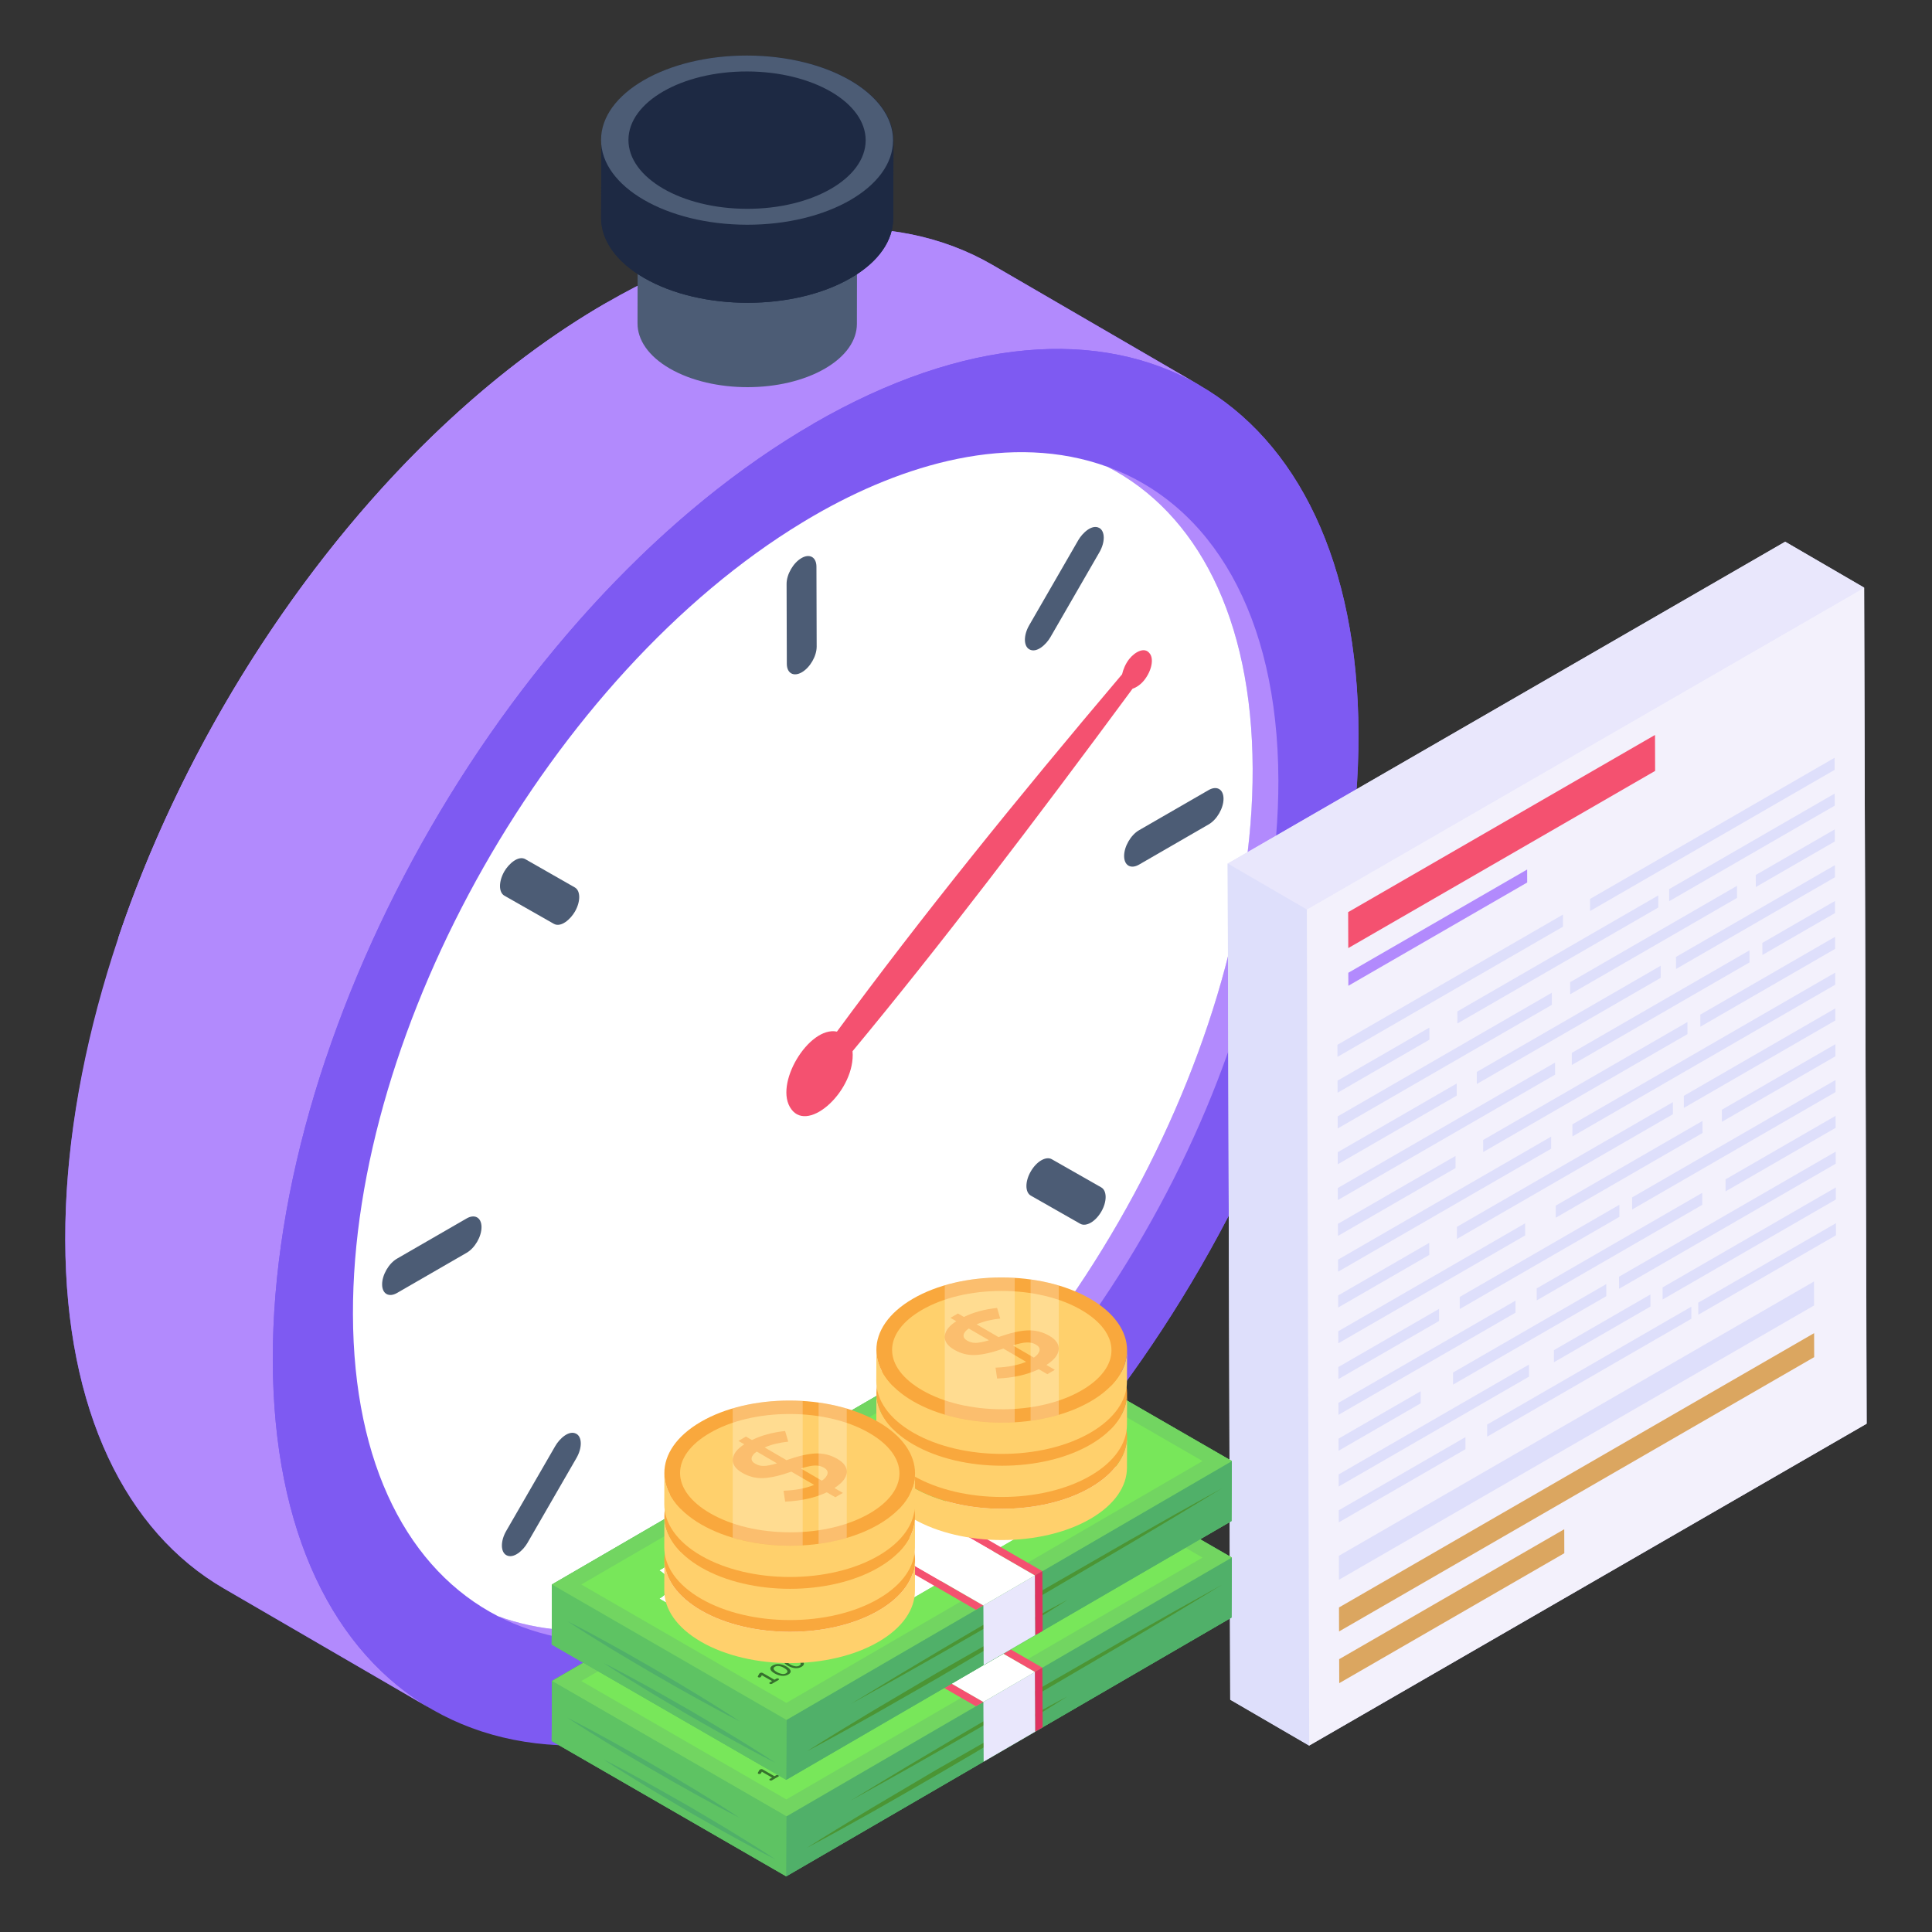 <svg id="Layer_1" enable-background="new 0 0 51 51" height="512" viewBox="0 0 51 51" width="512" xmlns="http://www.w3.org/2000/svg"><rect x="0" y="0" width="51" height="51" fill="#333333" stroke="none"/><g id="_x32_8"><g><g><g><path d="m31.655 10.167c.008.005.018.008.026.012l-5.478-3.183c-2.606-1.514-6.214-1.301-10.197.998l-0-0c-5.817 3.358-10.665 10.17-12.882 16.762l.012.007c-.903 2.688-1.421 5.408-1.414 7.971.013 4.519 1.608 7.699 4.181 9.194l5.478 3.183c-.166-.096-.316-.219-.473-.329 2.633 1.843 6.433 1.776 10.669-.669 7.915-4.57 14.31-15.647 14.284-24.742-.013-4.532-1.619-7.715-4.207-9.204z" fill="#7e5af2"/><g><g><g enable-background="new"><g><g><path d="m11.382 45.111-5.478-3.183c-2.573-1.495-4.168-4.675-4.181-9.194-.026-9.092 6.368-20.17 14.283-24.74l5.478 3.183c-7.915 4.57-14.309 15.648-14.283 24.74.013 4.519 1.608 7.699 4.181 9.194z" fill="#b28afd"/></g></g><g><path d="m26.203 6.995c-2.606-1.514-6.214-1.301-10.197.998l-0-0c-5.682 3.281-10.58 9.916-12.882 16.762l5.478 3.183c2.302-6.846 7.199-13.481 12.882-16.762h0c3.983-2.299 7.591-2.512 10.197-.998z" fill="#b28afd"/></g><g><g><path d="m21.484 11.177c7.915-4.57 14.352-.899 14.377 8.193.026 9.095-6.369 20.173-14.284 24.742-7.915 4.57-14.35.9-14.376-8.195-.026-9.092 6.368-20.17 14.283-24.74z" fill="#7e5af2"/></g></g></g></g><g><g><path d="m29.241 12.324c2.344 1.209 3.815 3.973 3.826 7.967.02 7.745-5.439 17.199-12.175 21.089-2.935 1.695-5.635 2.056-7.749 1.283 2.199 1.135 5.167.902 8.428-.981 6.736-3.89 12.195-13.344 12.175-21.089-.013-4.369-1.768-7.269-4.505-8.269z" fill="#b28afd"/></g><g><path d="m33.067 20.292c.031 7.698-5.416 17.186-12.175 21.089-2.935 1.695-5.635 2.056-7.748 1.282-2.345-1.208-3.816-3.971-3.827-7.967-.022-7.619 5.269-16.901 11.857-20.9.105-.065.213-.128.318-.189 2.334-1.349 5.194-2.213 7.748-1.282 2.345 1.208 3.816 3.971 3.827 7.967z" fill="#fff"/></g></g><g><g><g><path d="m21.157 14.732c.217-.126.394-.024.395.226l.006 2.11c.001.25-.175.554-.392.679s-.395.026-.396-.224l-.006-2.11c-.001-.25.176-.556.393-.681z" fill="#4c5c75"/></g></g><g><g><path d="m21.22 37.24c.217-.126.394-.025.395.225l.006 2.111c.001.25-.175.554-.392.679-.217.126-.395.026-.396-.224l-.006-2.111c-.001-.25.176-.554.393-.68z" fill="#4c5c75"/></g></g><g><g><path d="m12.316 32.165c.217-.126.394-.024.395.226.001.25-.175.554-.392.679l-1.836 1.06c-.217.126-.395.026-.396-.224-.001-.25.176-.556.393-.681z" fill="#4c5c75"/></g></g><g><g><path d="m31.903 20.857c.217-.126.394-.024.395.226.001.25-.175.554-.392.679l-1.837 1.061c-.217.126-.394.025-.395-.225-.001-.25.175-.555.392-.681z" fill="#4c5c75"/></g></g><g><g><path d="m13.871 22.682 1.303.744c.154.088.155.374.002.639-.111.193-.365.43-.557.321l-1.304-.742c-.154-.088-.155-.374-.002-.641.112-.193.366-.431.558-.322z" fill="#4c5c75"/></g></g><g><g><path d="m27.488 30.629c.101-.058.202-.072.279-.027l1.303.742c.154.088.155.374.002.639-.077.133-.177.235-.278.293-.101.058-.202.072-.279.028l-1.303-.742c-.155-.087-.156-.374-.002-.639.077-.133.177-.236.278-.294z" fill="#4c5c75"/></g></g><g><g><path d="m15.215 37.849c.154.088.155.374.002.639l-1.294 2.242c-.111.193-.365.43-.558.322-.154-.088-.155-.374-.002-.639l1.295-2.242c.113-.196.366-.431.557-.321z" fill="#4c5c75"/></g></g><g><g><path d="m29.02 13.937c.154.089.155.376.002.641l-1.294 2.242c-.111.193-.365.43-.556.321-.155-.087-.156-.374-.002-.639l1.294-2.243c.111-.193.365-.43.556-.321z" fill="#4c5c75"/></g></g></g></g><g><g enable-background="new"><g><g><path d="m22.624 6.261-.004 2.29c-.001.427-.282.853-.842 1.178-1.127.655-2.961.655-4.095.001-.57-.329-.855-.762-.854-1.194l.004-2.29c-.001.432.284.864.854 1.194 1.134.655 2.967.655 4.095-.001.56-.326.841-.752.842-1.178z" fill="#4c5c75"/></g></g></g></g><g><g enable-background="new"><g><g><path d="m23.587 3.71-.01 2.06c0 .57-.37 1.14-1.12 1.57-1.5.87-3.94.87-5.45 0-.76-.44-1.14-1.01-1.14-1.59l.01-2.05c0-.57.37-1.14 1.12-1.58 1.5-.87 3.94-.87 5.45 0 .76.44 1.14 1.01 1.14 1.59z" fill="#1d2943"/></g></g></g></g><g><g enable-background="new"><g><g><path d="m23.584 3.711-.005 2.06c-.002.568-.375 1.135-1.121 1.568-1.501.872-3.941.872-5.451.001-.759-.438-1.139-1.014-1.137-1.589l.005-2.06c-.002.575.378 1.151 1.137 1.589 1.51.872 3.95.872 5.451-.001.746-.433 1.119-1 1.121-1.568z" fill="#1d2943"/></g></g><g><g><ellipse cx="19.73" cy="3.701" fill="#4c5c75" rx="2.233" ry="3.854" transform="matrix(.002 -1 1 .002 15.98 23.422)"/></g></g><g><g><ellipse cx="19.73" cy="3.701" fill="#1d2943" rx="1.813" ry="3.131" transform="matrix(.002 -1 1 .002 15.98 23.422)"/></g></g></g></g></g></g><g><g><path d="m30.35 17.25c.112.141.054.449-.14.698-.096.123-.215.201-.313.232-2.602 3.527-5.094 6.801-7.392 9.569.087 1.013-1.149 2.17-1.615 1.533-.483-.643.463-2.205 1.203-2.05 2.223-3.025 4.767-6.174 7.527-9.432.03-.129.089-.274.185-.399.152-.193.413-.336.544-.151z" fill="#f45170"/></g></g></g><g><g><g><g><path d="m49.277 37.58-14.72 8.5-2.08-1.21-.07-22.07 14.72-8.5 2.08 1.21z" fill="#dedffb"/></g></g></g></g><g><g><g enable-background="new"><g><g><path d="m34.56 46.078-2.087-1.213-.063-22.07 2.087 1.213z" fill="#dedffb"/></g></g><g><g><path d="m34.497 24.008-2.087-1.213 14.712-8.494 2.087 1.213z" fill="#e9e7fc"/></g></g><g><g><path d="m49.209 15.514.063 22.07-14.712 8.494-.063-22.07z" fill="#f3f1fc"/></g></g></g></g><g><g><g><path d="m48.434 21.893.001.319-2.086 1.204-.001-.319z" fill="#dedffb"/></g></g><g><g><path d="m48.439 23.783.001.319-1.917 1.107-.001-.319z" fill="#dedffb"/></g></g><g><g><path d="m48.442 24.729.001.319-3.558 2.054-.001-.319z" fill="#dedffb"/></g></g><g enable-background="new"><g><g><path d="m48.464 32.289.001.319-3.634 2.098-.001-.319z" fill="#dedffb"/></g></g><g><g><path d="m48.455 29.455.001.317-2.905 1.677-.001-.317z" fill="#dedffb"/></g></g><g><g><path d="m48.461 31.345.001.319-4.573 2.64-.001-.319z" fill="#dedffb"/></g></g><g><g><path d="m48.45 27.564.001.319-2.997 1.73-.001-.319z" fill="#dedffb"/></g></g><g><g><path d="m48.458 30.4.001.319-5.72 3.302-.001-.319z" fill="#dedffb"/></g></g><g><g><path d="m43.567 34.17.001.319-2.548 1.471-.001-.319z" fill="#dedffb"/></g></g><g><g><path d="m48.453 28.509.001.319-5.37 3.1-.001-.319z" fill="#dedffb"/></g></g><g><g><path d="m48.447 26.619.001.319-3.998 2.308-.001-.319z" fill="#dedffb"/></g></g><g><g><path d="m44.647 34.493.001.319-5.39 3.112-.001-.319z" fill="#dedffb"/></g></g><g><g><path d="m41.292 40.368.002.633-5.941 3.43-.002-.633z" fill="#dba660"/></g></g><g><g><path d="m44.934 31.488.001.317-4.369 2.522-.001-.317z" fill="#dedffb"/></g></g><g><g><path d="m47.888 35.192.002.633-12.542 7.241-.002-.633z" fill="#dba660"/></g></g><g><g><path d="m44.942 29.589.001.319-3.875 2.237-.001-.319z" fill="#dedffb"/></g></g><g><g><path d="m42.402 33.896.001.319-4.046 2.336-.001-.319z" fill="#dedffb"/></g></g><g><g><path d="m47.885 33.828.002.633-12.542 7.241-.002-.633z" fill="#dedffb"/></g></g><g><g><path d="m48.437 22.838.001.319-4.195 2.422-.001-.319z" fill="#dedffb"/></g></g><g><g><path d="m48.445 25.674.001.319-6.938 4.006-.001-.319z" fill="#dedffb"/></g></g><g><g><path d="m42.747 31.803.001.319-4.214 2.433-.001-.319z" fill="#dedffb"/></g></g><g><g><path d="m40.361 36.021.001.319-5.024 2.9-.001-.319z" fill="#dedffb"/></g></g><g><g><path d="m48.431 20.948.001.319-4.369 2.522-.001-.319z" fill="#dedffb"/></g></g><g><g><path d="m46.182 25.086.001.319-4.691 2.708-.001-.319z" fill="#dedffb"/></g></g><g><g><path d="m44.16 29.094.001.319-5.702 3.292-.001-.319z" fill="#dedffb"/></g></g><g><g><path d="m40.005 34.334.001.317-4.674 2.698-.001-.317z" fill="#dedffb"/></g></g><g><g><path d="m44.544 26.979.001.319-5.392 3.113-.001-.319z" fill="#dedffb"/></g></g><g><g><path d="m45.852 23.384.001.319-4.404 2.543-.001-.319z" fill="#dedffb"/></g></g><g><g><path d="m37.987 34.551.001.319-2.658 1.535-.001-.319z" fill="#dedffb"/></g></g><g><g><path d="m48.429 20.003.001.319-6.456 3.727-.001-.319z" fill="#dedffb"/></g></g><g><g><path d="m40.259 32.293.001.319-4.932 2.848-.001-.319z" fill="#dedffb"/></g></g><g><g><path d="m43.838 25.493.001.319-4.855 2.803-.001-.319z" fill="#dedffb"/></g></g><g><g><path d="m37.728 32.808.001.319-2.404 1.388-.001-.319z" fill="#dedffb"/></g></g><g><g><path d="m40.946 30.004.001.319-5.625 3.247-.001-.319z" fill="#dedffb"/></g></g><g><g><path d="m38.422 30.514.001.319-3.104 1.792-.001-.319z" fill="#dedffb"/></g></g><g><g><path d="m43.774 23.637.001.319-5.304 3.062-.001-.319z" fill="#dedffb"/></g></g><g><g><path d="m41.05 28.049.001.319-5.735 3.311-.001-.319z" fill="#dedffb"/></g></g><g><g><path d="m38.453 28.602.001.319-3.14 1.813-.001-.319z" fill="#dedffb"/></g></g><g><g><path d="m40.964 26.206.001.319-5.653 3.264-.001-.319z" fill="#dedffb"/></g></g><g><g><path d="m37.732 27.126.001.319-2.424 1.4-.001-.319z" fill="#dedffb"/></g></g><g><g><path d="m41.258 24.143.001.319-5.953 3.437-.001-.319z" fill="#dedffb"/></g></g><g><g><path d="m43.688 19.401.003.949-8.1 4.677-.003-.949z" fill="#f45170"/></g></g></g><g><g><path d="m40.313 22.953.001.343-4.721 2.726-.001-.343z" fill="#b28afd"/></g></g><g><g><path d="m38.684 37.936.001.319-3.344 1.931-.001-.319z" fill="#dedffb"/></g></g><g><g><path d="m37.502 36.725.001.319-2.168 1.252-.001-.319z" fill="#dedffb"/></g></g></g></g><g><g><g><g enable-background="new"><g><g><path d="m32.517 41.113-.012 1.588-11.753 6.827-6.189-3.57.012-1.588 11.753-6.827z" fill="#5ec363"/></g></g></g></g><g><g><g><g><g><path d="m32.517 41.12-.01 1.58-4.98 2.89v.01l-.2.11-1.36.79-.2.12-5.01 2.91-6.19-3.57v-1.59l5.2-3.02 1.36-.79.2-.11 5-2.91z" fill="#50b069"/></g></g></g></g></g><g><g><g><g><g><g><g><g><g enable-background="new"><g><g><path d="m32.517 41.116-.007 1.583-11.757 6.833.009-1.583 4.988-2.9.197-.113 1.371-.797.198-.115v-.002z" fill="#50b069"/></g></g><g><g><path d="m20.761 47.948-.008 1.583-6.19-3.574.008-1.583z" fill="#5ec363"/></g></g><g><g><path d="m32.517 41.116-11.756 6.832-6.19-3.574 11.756-6.832z" fill="#72d561"/></g></g></g></g><g><g><g><path d="m28.975 41.409-1.474.856-.223-.129 1.474-.856z" fill="#78e75a"/></g></g><g enable-background="new"><g><g><ellipse cx="26.668" cy="40.931" fill="#72d561" rx=".548" ry=".945" transform="matrix(.003 -1 1 .003 -14.338 67.483)"/></g></g><g><g><path d="m27.474 40.462c.448.258.45.678.005.937-.445.258-1.17.258-1.617 0-.448-.258-.45-.678-.005-.937.445-.258 1.17-.258 1.617 0zm-1.472.856c.37.213.969.214 1.337-0.0.367-.213.365-.561-.004-.774-.371-.214-.97-.213-1.337 0-.368.214-.366.56.004.774z" fill="#78e75a"/></g></g><g><g><path d="m28.364 41.34-.984.572-.105-.06.984-.572z" fill="#78e75a"/></g></g><g><g><path d="m29.683 40.744c-.355.206-.352.54.004.745l-8.292 4.819c-.356-.205-.933-.205-1.287.001l-2.703-1.56c.355-.206.354-.54-.003-.746l8.292-4.819c.357.206.933.205 1.286-0zm-7.203 2.621c.746.431 1.832.504 2.42.162.588-.342.458-.97-.288-1.401-.747-.432-1.833-.505-2.421-.163-.588.342-.458.97.289 1.402zm-2.524 1.467c.448.258 1.173.258 1.617-0.0.445-.258.442-.678-.005-.937-.448-.258-1.174-.259-1.619-.001-.445.258-.441.679.006.938zm7.519-4.37c-.448-.258-1.173-.258-1.617 0-.445.258-.442.678.005.937.448.258 1.173.258 1.617-0.0.445-.258.442-.678-.005-.937zm-8.798 3.551 1.997-1.16-.223-.129-1.997 1.16zm7.157-4.418-1.997 1.16.223.129 1.997-1.16zm1.668 2.67 1.474-.856-.223-.129-1.474.856zm-8.333 1.748.984-.572-.105-.06-.984.572zm9.091-2.734-.984.572.105.06.984-.572zm-2.305-1.331-.984.572.105.06.984-.572z" fill="#fff"/></g></g><g><g><path d="m26.059 40.009-.984.572-.105-.06.984-.572z" fill="#fff"/></g></g><g><g><path d="m24.553 42.16c.706.407.828 1.001.272 1.324-.557.324-1.582.254-2.287-.153-.707-.408-.831-1.001-.274-1.325.556-.323 1.582-.254 2.289.154z" fill="#72d561"/></g></g><g><g><path d="m24.764 42.037c.853.493 1.002 1.212.33 1.602-.672.391-1.914.307-2.767-.186-.855-.493-1.003-1.212-.331-1.603.672-.391 1.914-.307 2.768.186zm-2.226 1.294c.706.407 1.73.477 2.287.153.556-.323.433-.917-.272-1.324-.707-.408-1.733-.477-2.289-.154-.557.324-.433.917.274 1.325z" fill="#78e75a"/></g></g></g><g><g><path d="m26.056 39.724-1.997 1.16-.223-.129 1.997-1.16z" fill="#fff"/></g></g><g><g><path d="m20.152 43.442-.984.572-.105-.06.984-.572z" fill="#78e75a"/></g></g><g><g><path d="m20.673 42.853-1.997 1.16-.223-.129 1.997-1.16z" fill="#78e75a"/></g></g><g><g><path d="m21.567 43.895c.448.258.45.678.005.937-.445.258-1.17.258-1.617 0-.448-.258-.451-.679-.006-.938.445-.258 1.171-.258 1.619.001zm-1.472.856c.37.213.97.213 1.337-0.0.368-.214.365-.561-.004-.774-.371-.214-.969-.214-1.337 0-.367.213-.366.56.004.774z" fill="#78e75a"/></g></g><g><g><ellipse cx="20.761" cy="44.364" fill="#72d561" rx=".548" ry=".945" transform="matrix(.003 -1 1 .003 -23.661 64.999)"/></g></g><g><g><path d="m26.331 37.991 5.413 3.125-10.986 6.384-5.413-3.125zm-4.935 8.316 8.292-4.819c-.356-.205-.359-.539-.004-.745l-2.703-1.56c-.353.205-.929.206-1.286 0l-8.292 4.819c.357.206.358.54.003.746l2.703 1.56c.355-.206.932-.206 1.287-.001z" fill="#78e75a"/></g></g></g></g><g><g><g><path d="m27.516 44.023-.196.114-6.19-3.574.196-.114z" fill="#f45170"/></g></g><g><g><path d="m25.958 44.928-.196.114-6.19-3.574.196-.114z" fill="#f45170"/></g></g><g><g><path d="m27.32 44.137-1.362.791-6.19-3.574 1.362-.791z" fill="#fff"/></g></g></g></g><g><g><path d="m32.282 41.82c-.809.493-1.62.981-2.435 1.464l-2.45 1.438c-1.466.838-2.601 1.515-4.94 2.808 2.274-1.387 3.418-2.035 4.885-2.902l2.463-1.416c.822-.47 1.648-.933 2.477-1.391z" fill="#4b9534"/></g></g><g><g><path d="m28.172 44.784c-2.008 1.276-5.026 2.978-5.128 3.037-.578.324-1.156.646-1.742.956.559-.356 1.126-.699 1.693-1.041l1.71-1.011 1.725-.985c.578-.324 1.156-.646 1.742-.956z" fill="#4b9534"/></g></g><g><g><path d="m14.981 45.345c.392.197.776.407 1.16.618.527.29 1.592.904 2.271 1.32.373.229.746.459 1.111.702-.392-.197-.777-.406-1.16-.618-.689-.379-1.752-1.002-2.271-1.32-.373-.229-.746-.459-1.111-.702z" fill="#50b069"/></g></g><g><g><path d="m15.932 46.445c.904.455 1.985 1.085 2.303 1.265.376.224.755.444 1.128.673.373.229.746.459 1.111.702-.392-.197-.777-.406-1.16-.618-.384-.211-.762-.432-1.143-.647-.376-.225-.755-.444-1.128-.673-.373-.229-.746-.459-1.111-.702z" fill="#50b069"/></g></g><g><g><g><path d="m27.523 45.598-.198.115-.007-1.574v-.002l.198-.115v.002z" fill="#df3260"/></g></g><g><g><path d="m25.769 46.618-.007-1.57v-.005l.197-.115v.007l.007 1.568" fill="none"/></g></g><g><g><path d="m27.325 45.713-1.359.79-.007-1.568v-.007l1.359-.791v.002z" fill="#e9e7fc"/></g></g></g></g></g></g><g><g><g><path d="m26.305 39.048c0 .006-.004.011-.012.016l-.165.096c-.008.004-.017.006-.028.006-.011 0-.021-.003-.028-.007-.007-.004-.012-.009-.012-.016 0-.006.004-.011.012-.016l.058-.034-.258-.149-.023.041c-.004.005-.007.008-.011.011-.008.005-.018.007-.028.007-.011 0-.021-.002-.029-.007-.012-.007-.015-.015-.009-.025l.034-.063c.003-.005.007-.009.013-.013l.011-.006c.008-.005.019-.008.031-.008.012 0 .022.003.031.008l.297.172.048-.028c.008-.004.017-.007.028-.006.011 0 .021.002.028.006s.012.01.012.016z" fill="#36712d"/></g></g><g><g><path d="m26.931 38.637c-.009-.035-.045-.071-.105-.105-.059-.034-.12-.055-.181-.061-.062-.006-.117.005-.165.033-.049.028-.068.06-.058.096.01.035.046.07.106.105.059.035.12.055.181.061.061.005.117-.006.165-.034.048-.028.067-.06.057-.095zm-.216.081c-.041-.005-.085-.021-.129-.047s-.072-.051-.08-.074c-.009-.024.001-.043.03-.06.029-.017.063-.023.103-.018.041.005.084.021.129.046.045.026.072.051.081.075.009.023-.001.043-.03.06-.029.017-.063.023-.103.018z" fill="#36712d"/></g></g><g><g><path d="m26.598 38.831c-.01-.035-.045-.071-.105-.105-.06-.035-.122-.055-.182-.061-.062-.006-.117.005-.165.033-.048.028-.068.06-.057.096.01.035.046.071.105.105.06.035.121.055.182.061.061.005.117-.006.165-.033.048-.028.067-.061.057-.096zm-.215.081c-.041-.005-.085-.021-.13-.047-.045-.025-.072-.051-.08-.074-.009-.024.001-.043.029-.06.03-.017.063-.023.104-.018.04.005.083.021.128.046.045.026.072.051.082.075.009.024-.001.043-.03.06s-.063.023-.103.018z" fill="#36712d"/></g></g></g><g><g><g><path d="m20.563 46.877c0 .006-.004.012-.012.017l-.172.1c-.008.004-.018.007-.029.007s-.021-.003-.029-.007c-.007-.004-.012-.01-.013-.017 0-.007.004-.012.012-.017l.061-.036-.27-.155-.025.042c-.004.005-.007.009-.011.011-.009.005-.018.007-.029.007-.011 0-.021-.002-.03-.007-.012-.007-.015-.016-.01-.026l.036-.066c.003-.006.007-.01.014-.014l.012-.007c.009-.005.02-.008.033-.008.012 0 .023.003.032.008l.311.179.05-.029c.008-.004.018-.007.029-.007.012 0 .022.002.029.007.007.004.012.01.012.017z" fill="#36712d"/></g></g><g><g><path d="m21.218 46.447c-.024-.088-.204-.165-.299-.173-.097-.009-.259.045-.233.135.029.1.298.239.472.138.05-.029.07-.063.06-.1zm-.413-.104c.104-.061.299.038.327.108.009.025-.001.045-.031.063-.126.073-.429-.096-.296-.171z" fill="#36712d"/></g></g><g><g><path d="m20.76 46.54c-.109-.063-.252-.093-.363-.028-.216.128.208.356.413.238.05-.029.061-.146-.05-.21zm-.305.006c.127-.072.428.095.297.171-.031.018-.436-.088-.297-.171z" fill="#36712d"/></g></g></g></g></g></g><g><g><g enable-background="new"><g><g><path d="m32.517 38.565-.012 1.588-11.753 6.827-6.189-3.57.012-1.588 11.753-6.827z" fill="#5ec363"/></g></g></g></g><g><g><g><g><g><path d="m32.517 38.57-.01 1.58-4.98 2.89v.01l-.2.12-1.36.79v-.01l-.2.12-5.01 2.91-6.19-3.57v-1.58l5.01-2.91.19-.11 1.36-.79.2-.12 5-2.9z" fill="#5ec363"/></g></g></g></g></g><g><g><g><g><g><g><g><g><g enable-background="new"><g><g><path d="m32.517 38.569-.007 1.583-11.757 6.833.009-1.583 4.988-2.9.197-.113 1.371-.797.198-.115v-.002z" fill="#50b069"/></g></g><g><g><path d="m20.761 45.401-.008 1.583-6.19-3.574.008-1.583z" fill="#5ec363"/></g></g><g><g><path d="m32.517 38.569-11.756 6.832-6.19-3.574 11.756-6.832z" fill="#72d561"/></g></g></g></g><g><g><g><path d="m28.975 38.862-1.474.856-.223-.129 1.474-.856z" fill="#78e75a"/></g></g><g enable-background="new"><g><g><ellipse cx="26.668" cy="38.384" fill="#72d561" rx=".548" ry=".945" transform="matrix(.003 -1 1 .003 -11.791 64.943)"/></g></g><g><g><path d="m27.474 37.915c.448.258.45.678.005.937-.445.258-1.17.258-1.617 0-.448-.258-.45-.678-.005-.937.445-.258 1.17-.258 1.617 0zm-1.472.856c.37.213.969.214 1.337-0.0.367-.213.365-.561-.004-.774-.371-.214-.97-.213-1.337 0-.368.214-.366.56.004.774z" fill="#78e75a"/></g></g><g><g><path d="m28.364 38.793-.984.572-.105-.06.984-.572z" fill="#78e75a"/></g></g><g><g><path d="m29.683 38.196c-.355.206-.352.54.004.745l-8.292 4.819c-.356-.205-.933-.205-1.287.001l-2.703-1.56c.355-.206.354-.54-.003-.746l8.292-4.819c.357.206.933.205 1.286-0zm-7.203 2.621c.746.431 1.832.504 2.42.162.588-.342.458-.97-.288-1.401-.747-.432-1.833-.505-2.421-.163-.588.342-.458.97.289 1.402zm-2.524 1.467c.448.258 1.173.258 1.617-0.0.445-.258.442-.678-.005-.937-.448-.258-1.174-.259-1.619-.001-.445.258-.441.679.006.938zm7.519-4.37c-.448-.258-1.173-.258-1.617 0-.445.258-.442.679.005.937.448.258 1.173.258 1.617-0.0.445-.258.442-.678-.005-.937zm-8.798 3.551 1.997-1.16-.223-.129-1.997 1.16zm7.157-4.418-1.997 1.16.223.129 1.997-1.16zm1.668 2.67 1.474-.856-.223-.129-1.474.856zm-8.333 1.748.984-.572-.105-.06-.984.572zm9.091-2.734-.984.572.105.06.984-.572zm-2.305-1.331-.984.572.105.06.984-.572z" fill="#fff"/></g></g><g><g><path d="m26.059 37.462-.984.572-.105-.06.984-.572z" fill="#fff"/></g></g><g><g><path d="m24.553 39.613c.706.407.828 1.001.272 1.324-.557.324-1.582.254-2.287-.153-.707-.408-.831-1.001-.274-1.325.556-.323 1.582-.254 2.289.154z" fill="#72d561"/></g></g><g><g><path d="m24.764 39.49c.853.493 1.002 1.212.33 1.602-.672.391-1.914.307-2.767-.186-.855-.493-1.003-1.212-.331-1.603.672-.391 1.914-.307 2.768.186zm-2.226 1.294c.706.407 1.73.477 2.287.153.556-.323.433-.917-.272-1.324-.707-.408-1.733-.477-2.289-.154-.557.324-.433.917.274 1.325z" fill="#78e75a"/></g></g></g><g><g><path d="m26.056 37.177-1.997 1.16-.223-.129 1.997-1.16z" fill="#fff"/></g></g><g><g><path d="m20.152 40.895-.984.572-.105-.06.984-.572z" fill="#78e75a"/></g></g><g><g><path d="m20.673 40.306-1.997 1.16-.223-.129 1.997-1.16z" fill="#78e75a"/></g></g><g><g><path d="m21.567 41.348c.448.258.45.678.005.937-.445.258-1.17.258-1.617 0-.448-.258-.451-.679-.006-.938.445-.258 1.171-.258 1.619.001zm-1.472.856c.37.213.97.213 1.337-0.0.368-.214.365-.561-.004-.774-.371-.214-.969-.214-1.337 0-.367.213-.366.56.004.774z" fill="#78e75a"/></g></g><g><g><ellipse cx="20.761" cy="41.816" fill="#72d561" rx=".548" ry=".945" transform="matrix(.003 -1 1 .003 -21.114 62.459)"/></g></g><g><g><path d="m26.331 35.443 5.413 3.125-10.986 6.384-5.413-3.125zm-4.935 8.316 8.292-4.819c-.356-.205-.359-.539-.004-.745l-2.703-1.56c-.353.205-.929.206-1.286 0l-8.292 4.819c.357.206.358.54.003.746l2.703 1.56c.355-.206.932-.206 1.287-.001z" fill="#78e75a"/></g></g></g></g><g><g><g><path d="m27.516 41.475-.196.114-6.19-3.574.196-.114z" fill="#f45170"/></g></g><g><g><path d="m25.958 42.381-.196.114-6.19-3.574.196-.114z" fill="#f45170"/></g></g><g><g><path d="m27.32 41.589-1.362.791-6.19-3.574 1.362-.791z" fill="#fff"/></g></g></g></g><g><g><path d="m32.282 39.272c-.809.493-1.62.981-2.435 1.464l-2.45 1.438-2.463 1.417c-.822.469-1.648.933-2.477 1.391.809-.493 1.62-.982 2.435-1.464l2.45-1.438 2.463-1.416c.822-.47 1.648-.933 2.477-1.391z" fill="#4b9534"/></g></g><g><g><path d="m28.172 42.237c-.559.355-1.126.699-1.693 1.04l-1.71 1.011-1.725.985c-.578.324-1.156.646-1.742.956.559-.356 1.126-.699 1.693-1.041l1.71-1.011 1.725-.985c.578-.324 1.156-.646 1.742-.956z" fill="#4b9534"/></g></g><g><g><path d="m14.981 42.797c.392.197.776.407 1.16.618.527.29 1.592.904 2.271 1.32.373.229.746.459 1.111.702-.392-.197-.777-.406-1.16-.618-.689-.379-1.752-1.002-2.271-1.32-.373-.229-.746-.459-1.111-.702z" fill="#50b069"/></g></g><g><g><path d="m15.932 43.897c.392.197.776.407 1.16.618.384.211.762.432 1.143.647.352.21 1.41.823 2.239 1.375-.894-.45-1.971-1.077-2.303-1.265-.376-.225-.755-.444-1.128-.673-.373-.229-.746-.459-1.111-.702z" fill="#50b069"/></g></g><g><g><g><path d="m27.523 43.051-.198.115-.007-1.574v-.002l.198-.115v.002z" fill="#df3260"/></g></g><g><g><path d="m25.769 44.071-.007-1.57v-.005l.197-.115v.007l.007 1.568" fill="none"/></g></g><g><g><path d="m27.325 43.165-1.359.79-.007-1.568v-.007l1.359-.791v.002z" fill="#e9e7fc"/></g></g></g></g></g></g><g><g><g><path d="m26.305 36.501c0 .006-.004.011-.012.016l-.165.096c-.008.004-.017.006-.028.006-.011 0-.021-.003-.028-.007-.007-.004-.012-.009-.012-.016 0-.006.004-.011.012-.016l.058-.034-.258-.149-.023.041c-.004.005-.007.008-.011.011-.008.005-.018.007-.028.007-.011 0-.021-.002-.029-.007-.012-.007-.015-.015-.009-.025l.034-.063c.003-.005.007-.009.013-.013l.011-.006c.008-.005.019-.008.031-.008.012 0 .022.003.031.008l.297.172.048-.028c.008-.004.017-.007.028-.006.011 0 .021.002.028.006.007.004.012.01.012.016z" fill="#36712d"/></g></g><g><g><path d="m26.931 36.089c-.009-.035-.045-.071-.105-.105-.059-.034-.12-.055-.181-.061-.062-.006-.117.005-.165.033-.049.028-.068.06-.058.096.01.035.046.07.106.105.059.035.12.055.181.061.061.005.117-.006.165-.034.048-.028.067-.06.057-.095zm-.216.081c-.041-.005-.085-.021-.129-.047s-.072-.051-.08-.074c-.009-.024.001-.043.03-.06.029-.017.063-.023.103-.018.041.005.084.021.129.046.045.026.072.051.081.075.009.024-.001.043-.03.06-.029.017-.063.023-.103.018z" fill="#36712d"/></g></g><g><g><path d="m26.598 36.283c-.01-.035-.045-.071-.105-.105-.06-.035-.122-.055-.182-.061-.062-.006-.117.005-.165.033-.048.028-.068.06-.057.096.01.035.046.071.105.105.06.035.121.055.182.061.061.005.117-.006.165-.033.048-.028.067-.061.057-.096zm-.215.081c-.041-.005-.085-.021-.13-.047-.045-.025-.072-.051-.08-.074-.009-.024.001-.043.029-.06.03-.017.063-.023.104-.018.04.005.083.021.128.046.045.026.072.051.082.075.009.024-.001.043-.03.06-.029.017-.063.023-.103.018z" fill="#36712d"/></g></g></g><g><g><g><path d="m20.563 44.33c0 .006-.004.012-.012.017l-.172.1c-.008.004-.018.007-.029.007s-.021-.003-.029-.007c-.007-.004-.012-.01-.013-.017 0-.007.004-.012.012-.017l.061-.036-.27-.155-.025.042c-.004.005-.007.009-.011.011-.009.005-.018.007-.029.007-.011 0-.021-.002-.03-.007-.012-.007-.015-.016-.01-.026l.036-.066c.003-.006.007-.01.014-.014l.012-.007c.009-.005.02-.008.033-.008.012 0 .023.003.032.008l.311.179.05-.029c.008-.004.018-.007.029-.007.012 0 .022.002.029.007s.012.01.012.017z" fill="#36712d"/></g></g><g><g><path d="m21.218 43.9c-.01-.037-.047-.074-.11-.11-.062-.036-.126-.058-.189-.063-.064-.006-.122.006-.173.035-.051.029-.071.063-.06.1.01.036.048.073.111.109.062.036.126.058.189.064.064.006.122-.006.173-.036.05-.029.07-.063.06-.1zm-.225.085c-.042-.006-.088-.022-.135-.049-.047-.027-.075-.053-.084-.077-.01-.025.001-.045.031-.063.03-.018.066-.024.108-.018.042.006.088.021.135.049.047.027.075.053.085.078.009.025-.001.045-.031.063-.031.018-.066.024-.108.018z" fill="#36712d"/></g></g><g><g><path d="m20.869 44.102c-.01-.037-.047-.074-.109-.11-.063-.036-.127-.057-.19-.063-.064-.006-.122.006-.173.035-.05.029-.071.063-.06.1.01.037.048.074.11.109.063.036.127.058.19.064.064.006.122-.006.173-.035.05-.029.07-.063.06-.1zm-.225.085c-.043-.006-.089-.022-.136-.049-.047-.026-.075-.053-.084-.077-.01-.025.001-.045.031-.063.031-.018.066-.024.109-.018.042.006.087.021.134.049.047.027.076.053.085.078.009.025-.001.045-.031.063-.031.018-.066.024-.107.018z" fill="#36712d"/></g></g></g></g></g></g><g><g><g><g><g><g><g><g><g enable-background="new"><g><g><path d="m29.752 37.921-.003.825c-.001.488-.322.974-.962 1.346-1.289.749-3.383.749-4.681 0-.651-.376-.976-.869-.974-1.362l.003-.825c-.001.493.324.987.974 1.362 1.297.749 3.392.749 4.681-0.0.64-.372.961-.859.962-1.346z" fill="#ffd06c"/></g></g><g><g><path d="m28.775 36.556c1.297.749 1.303 1.963.015 2.711-1.289.749-3.383.749-4.681 0-1.294-.747-1.301-1.96-.012-2.709 1.288-.749 3.383-.749 4.677-.002z" fill="#f9a83d"/></g><g><path d="m26.453 39.474c-.799 0-1.548-.178-2.108-.502-.513-.296-.796-.674-.796-1.063-.001-.387.279-.763.786-1.057.556-.323 1.303-.501 2.103-.501.798 0 1.545.177 2.103.5.515.297.799.676.799 1.066.001.387-.278.762-.785 1.057-.556.323-1.302.501-2.101.501z" fill="#ffd06c"/></g></g></g></g></g></g></g></g><g><g><g><g><path d="m27.085 38.22-.599-.348c-.29.103-.533.159-.733.17-.198.01-.386-.036-.564-.14-.178-.103-.262-.224-.248-.362.012-.138.112-.268.303-.39l-.154-.089.198-.115.157.092c.245-.122.537-.202.876-.239l.083.281c-.233.023-.441.074-.624.153l.58.337.009-.005c.295-.105.544-.163.751-.173.206-.009.399.038.58.143.179.104.262.227.246.367-.014.14-.122.274-.323.402l.222.129-.198.115-.225-.131c-.312.147-.68.229-1.1.246l-.042-.287c.324-.013.593-.065.806-.154zm.207-.109c.089-.063.138-.126.149-.187.012-.06-.019-.112-.09-.154-.072-.042-.153-.062-.24-.06-.089.002-.212.028-.374.078zm-1.719-.769c-.085.058-.13.117-.137.174-.007.057.025.106.094.146.069.04.144.06.226.06.081-.001.198-.024.351-.069z" fill="#f9a83d"/></g></g></g></g></g></g></g><g><g><g><g><g><g><g><g><g enable-background="new"><g><g><path d="m24.155 41.169-.003.825c-.001.488-.322.974-.962 1.346-1.289.749-3.383.749-4.681 0-.651-.376-.976-.869-.974-1.362l.003-.825c-.001.493.324.987.974 1.362 1.297.749 3.392.749 4.681-0.0.64-.372.961-.859.962-1.346z" fill="#ffd06c"/></g></g><g><g><path d="m23.178 39.804c1.297.749 1.303 1.963.015 2.711-1.289.749-3.383.749-4.681 0-1.294-.747-1.301-1.96-.012-2.709 1.288-.749 3.383-.749 4.677-.002z" fill="#f9a83d"/></g><g><path d="m20.856 42.723c-.799 0-1.548-.178-2.108-.502-.513-.296-.796-.674-.796-1.063-.001-.387.279-.763.786-1.057.556-.323 1.303-.501 2.103-.501.798 0 1.545.177 2.103.5.515.297.799.676.799 1.066.001.387-.278.762-.785 1.057-.556.323-1.302.501-2.101.501z" fill="#ffd06c"/></g></g></g></g></g></g></g></g><g><g><g><g><path d="m21.489 41.469-.599-.348c-.29.103-.533.159-.733.17-.198.01-.386-.036-.564-.14-.178-.103-.262-.224-.248-.362.012-.138.112-.268.303-.39l-.154-.089.198-.115.157.092c.245-.122.537-.202.876-.239l.083.281c-.233.023-.441.074-.624.153l.58.337.009-.005c.295-.105.544-.163.751-.173.206-.009.399.038.58.143.179.104.262.227.246.367-.014.14-.122.274-.323.402l.222.129-.198.115-.225-.131c-.312.147-.68.229-1.1.246l-.042-.287c.324-.013.593-.065.806-.154zm.207-.109c.089-.063.138-.126.149-.187.012-.06-.019-.112-.09-.154-.072-.042-.153-.062-.24-.06-.089.002-.212.028-.374.078zm-1.719-.769c-.085.058-.13.117-.137.174-.007.057.025.106.094.146.069.04.144.06.226.06.081-.001.198-.024.351-.069z" fill="#f9a83d"/></g></g></g></g></g></g></g><g><g><g><g><g><g><g><g><g enable-background="new"><g><g><path d="m29.752 36.784-.003.825c-.001.488-.322.974-.962 1.346-1.289.749-3.383.749-4.681 0-.651-.376-.976-.869-.974-1.362l.003-.825c-.001.493.324.987.974 1.362 1.297.749 3.392.749 4.681-0.0.64-.372.961-.859.962-1.346z" fill="#ffd06c"/></g></g><g><g><path d="m28.775 35.419c1.297.749 1.303 1.963.015 2.711-1.289.749-3.383.749-4.681 0-1.294-.747-1.301-1.96-.012-2.709 1.288-.749 3.383-.749 4.677-.002z" fill="#f9a83d"/></g><g><path d="m26.453 38.337c-.799 0-1.548-.178-2.108-.502-.513-.296-.796-.674-.796-1.063-.001-.387.279-.763.786-1.057.556-.323 1.303-.501 2.103-.501.798 0 1.545.177 2.103.5.515.297.799.676.799 1.066.001.387-.278.762-.785 1.057-.556.323-1.302.501-2.101.501z" fill="#ffd06c"/></g></g></g></g></g></g></g></g><g><g><g><g><path d="m27.085 37.084-.599-.348c-.29.103-.533.159-.733.17-.198.01-.386-.036-.564-.14-.178-.103-.262-.224-.248-.362.012-.138.112-.268.303-.39l-.154-.089.198-.115.157.092c.245-.122.537-.202.876-.239l.083.281c-.233.023-.441.074-.624.153l.58.337.009-.005c.295-.105.544-.163.751-.173.206-.009.399.038.58.143.179.104.262.227.246.367-.014.14-.122.274-.323.402l.222.129-.198.115-.225-.131c-.312.147-.68.229-1.1.246l-.042-.287c.324-.013.593-.065.806-.154zm.207-.109c.089-.063.138-.126.149-.187.012-.06-.019-.112-.09-.154-.072-.042-.153-.062-.24-.06-.089.002-.212.028-.374.078zm-1.719-.769c-.085.058-.13.117-.137.174-.007.057.025.106.094.146.069.04.144.06.226.06.081-.001.198-.024.351-.069z" fill="#f9a83d"/></g></g></g></g></g></g></g><g><g><g><g><g><g><g><g><g enable-background="new"><g><g><path d="m24.155 40.033-.003.825c-.001.488-.322.974-.962 1.346-1.289.749-3.383.749-4.681 0-.651-.376-.976-.869-.974-1.362l.003-.825c-.001.493.324.987.974 1.362 1.297.749 3.392.749 4.681-0.0.64-.372.961-.859.962-1.346z" fill="#ffd06c"/></g></g><g><g><path d="m23.178 38.668c1.297.749 1.303 1.963.015 2.711-1.289.749-3.383.749-4.681 0-1.294-.747-1.301-1.96-.012-2.709 1.288-.749 3.383-.749 4.677-.002z" fill="#f9a83d"/></g><g><path d="m20.856 41.586c-.799 0-1.548-.178-2.108-.502-.513-.296-.796-.674-.796-1.063-.001-.387.279-.763.786-1.057.556-.323 1.303-.501 2.103-.501.798 0 1.545.177 2.103.5.515.297.799.676.799 1.066.001.387-.278.762-.785 1.057-.556.323-1.302.501-2.101.501z" fill="#ffd06c"/></g></g></g></g></g></g></g></g><g><g><g><g><path d="m21.489 40.332-.599-.348c-.29.103-.533.159-.733.17-.198.01-.386-.036-.564-.14-.178-.103-.262-.224-.248-.362.012-.138.112-.268.303-.39l-.154-.089.198-.115.157.092c.245-.122.537-.202.876-.239l.083.281c-.233.023-.441.074-.624.153l.58.337.009-.005c.295-.105.544-.163.751-.173.206-.009.399.038.58.143.179.104.262.227.246.367-.014.14-.122.274-.323.402l.222.129-.198.115-.225-.131c-.312.147-.68.229-1.1.246l-.042-.287c.324-.013.593-.065.806-.154zm.207-.109c.089-.063.138-.126.149-.187.012-.06-.019-.112-.09-.154-.072-.042-.153-.062-.24-.06-.089.002-.212.028-.374.078zm-1.719-.769c-.085.058-.13.117-.137.174-.007.057.025.106.094.146.069.04.144.06.226.06.081-.001.198-.024.351-.069z" fill="#f9a83d"/></g></g></g></g></g></g></g><g><g><g><g><g><g><g><g><g enable-background="new"><g><g><path d="m29.752 35.647-.003.825c-.001.488-.322.974-.962 1.346-1.289.749-3.383.749-4.681 0-.651-.376-.976-.869-.974-1.362l.003-.825c-.001.493.324.987.974 1.362 1.297.749 3.392.749 4.681-0.0.64-.372.961-.859.962-1.346z" fill="#ffd06c"/></g></g><g><g><path d="m28.775 34.282c1.297.749 1.303 1.963.015 2.711-1.289.749-3.383.749-4.681 0-1.294-.747-1.301-1.96-.012-2.709 1.288-.749 3.383-.749 4.677-.002z" fill="#f9a83d"/></g><g><path d="m26.453 37.201c-.799 0-1.548-.178-2.108-.502-.513-.296-.796-.674-.796-1.063-.001-.387.279-.763.786-1.057.556-.323 1.303-.501 2.103-.501.798 0 1.545.177 2.103.5.515.297.799.676.799 1.066.001.387-.278.762-.785 1.057-.556.323-1.302.501-2.101.501z" fill="#ffd06c"/></g></g></g></g></g></g></g></g><g><g><g><g><path d="m27.085 35.947-.599-.348c-.29.103-.533.159-.733.17-.198.01-.386-.036-.564-.14-.178-.103-.262-.224-.248-.362.012-.138.112-.268.303-.39l-.154-.089.198-.115.157.092c.245-.122.537-.202.876-.239l.083.281c-.233.023-.441.074-.624.153l.58.337.009-.005c.295-.105.544-.163.751-.173.206-.009.399.038.58.143.179.104.262.227.246.367-.014.14-.122.274-.323.402l.222.129-.198.115-.225-.131c-.312.147-.68.229-1.1.246l-.042-.287c.324-.013.593-.065.806-.154zm.207-.109c.089-.063.138-.126.149-.187.012-.06-.019-.112-.09-.154-.072-.042-.153-.062-.24-.06-.089.002-.212.028-.374.078zm-1.719-.769c-.085.058-.13.117-.137.174-.007.057.025.106.094.146.069.04.144.06.226.06.081-.001.198-.024.351-.069z" fill="#f9a83d"/></g></g></g></g><g opacity=".25"><g><path d="m26.786 33.734v3.812c-.627.037-1.271-.031-1.847-.202v-3.413c.574-.171 1.218-.237 1.847-.197z" fill="#fff"/></g><g><path d="m27.948 33.933v3.415c-.239.072-.488.123-.743.156v-3.728c.255.033.504.086.743.156z" fill="#fff"/></g></g></g></g></g><g><g><g><g><g><g><g><g><g enable-background="new"><g><g><path d="m24.155 38.896-.003.825c-.001.488-.322.974-.962 1.346-1.289.749-3.383.749-4.681 0-.651-.376-.976-.869-.974-1.362l.003-.825c-.001.493.324.987.974 1.362 1.297.749 3.392.749 4.681-0.0.64-.372.961-.859.962-1.346z" fill="#ffd06c"/></g></g><g><g><path d="m23.178 37.531c1.297.749 1.303 1.963.015 2.711-1.289.749-3.383.749-4.681 0-1.294-.747-1.301-1.96-.012-2.709 1.288-.749 3.383-.749 4.677-.002z" fill="#f9a83d"/></g><g><path d="m20.856 40.449c-.799 0-1.548-.178-2.108-.502-.513-.296-.796-.674-.796-1.063-.001-.387.279-.763.786-1.057.556-.323 1.303-.501 2.103-.501.798 0 1.545.177 2.103.5.515.297.799.676.799 1.066.001.387-.278.762-.785 1.057-.556.323-1.302.501-2.101.501z" fill="#ffd06c"/></g></g></g></g></g></g></g></g><g><g><g><g><path d="m21.489 39.196-.599-.348c-.29.103-.533.159-.733.17-.198.01-.386-.036-.564-.14-.178-.103-.262-.224-.248-.362.012-.138.112-.268.303-.39l-.154-.089.198-.115.157.092c.245-.122.537-.202.876-.239l.083.281c-.233.023-.441.074-.624.153l.58.337.009-.005c.295-.105.544-.163.751-.173.206-.009.399.038.58.143.179.104.262.227.246.367-.014.14-.122.274-.323.402l.222.129-.198.115-.225-.131c-.312.147-.68.229-1.1.246l-.042-.287c.324-.013.593-.065.806-.154zm.207-.109c.089-.063.138-.126.149-.187.012-.06-.019-.112-.09-.154-.072-.042-.153-.062-.24-.06-.089.002-.212.028-.374.078zm-1.719-.769c-.085.058-.13.117-.137.174-.007.057.025.106.094.146.069.04.144.06.226.06.081-.001.198-.024.351-.069z" fill="#f9a83d"/></g></g></g></g><g opacity=".25"><g><path d="m21.189 36.982v3.812c-.627.037-1.271-.031-1.847-.202v-3.413c.574-.171 1.218-.237 1.847-.197z" fill="#fff"/></g><g><path d="m22.352 37.182v3.415c-.239.072-.488.123-.743.156v-3.728c.255.033.504.086.743.156z" fill="#fff"/></g></g></g></g></g></g></g></svg>